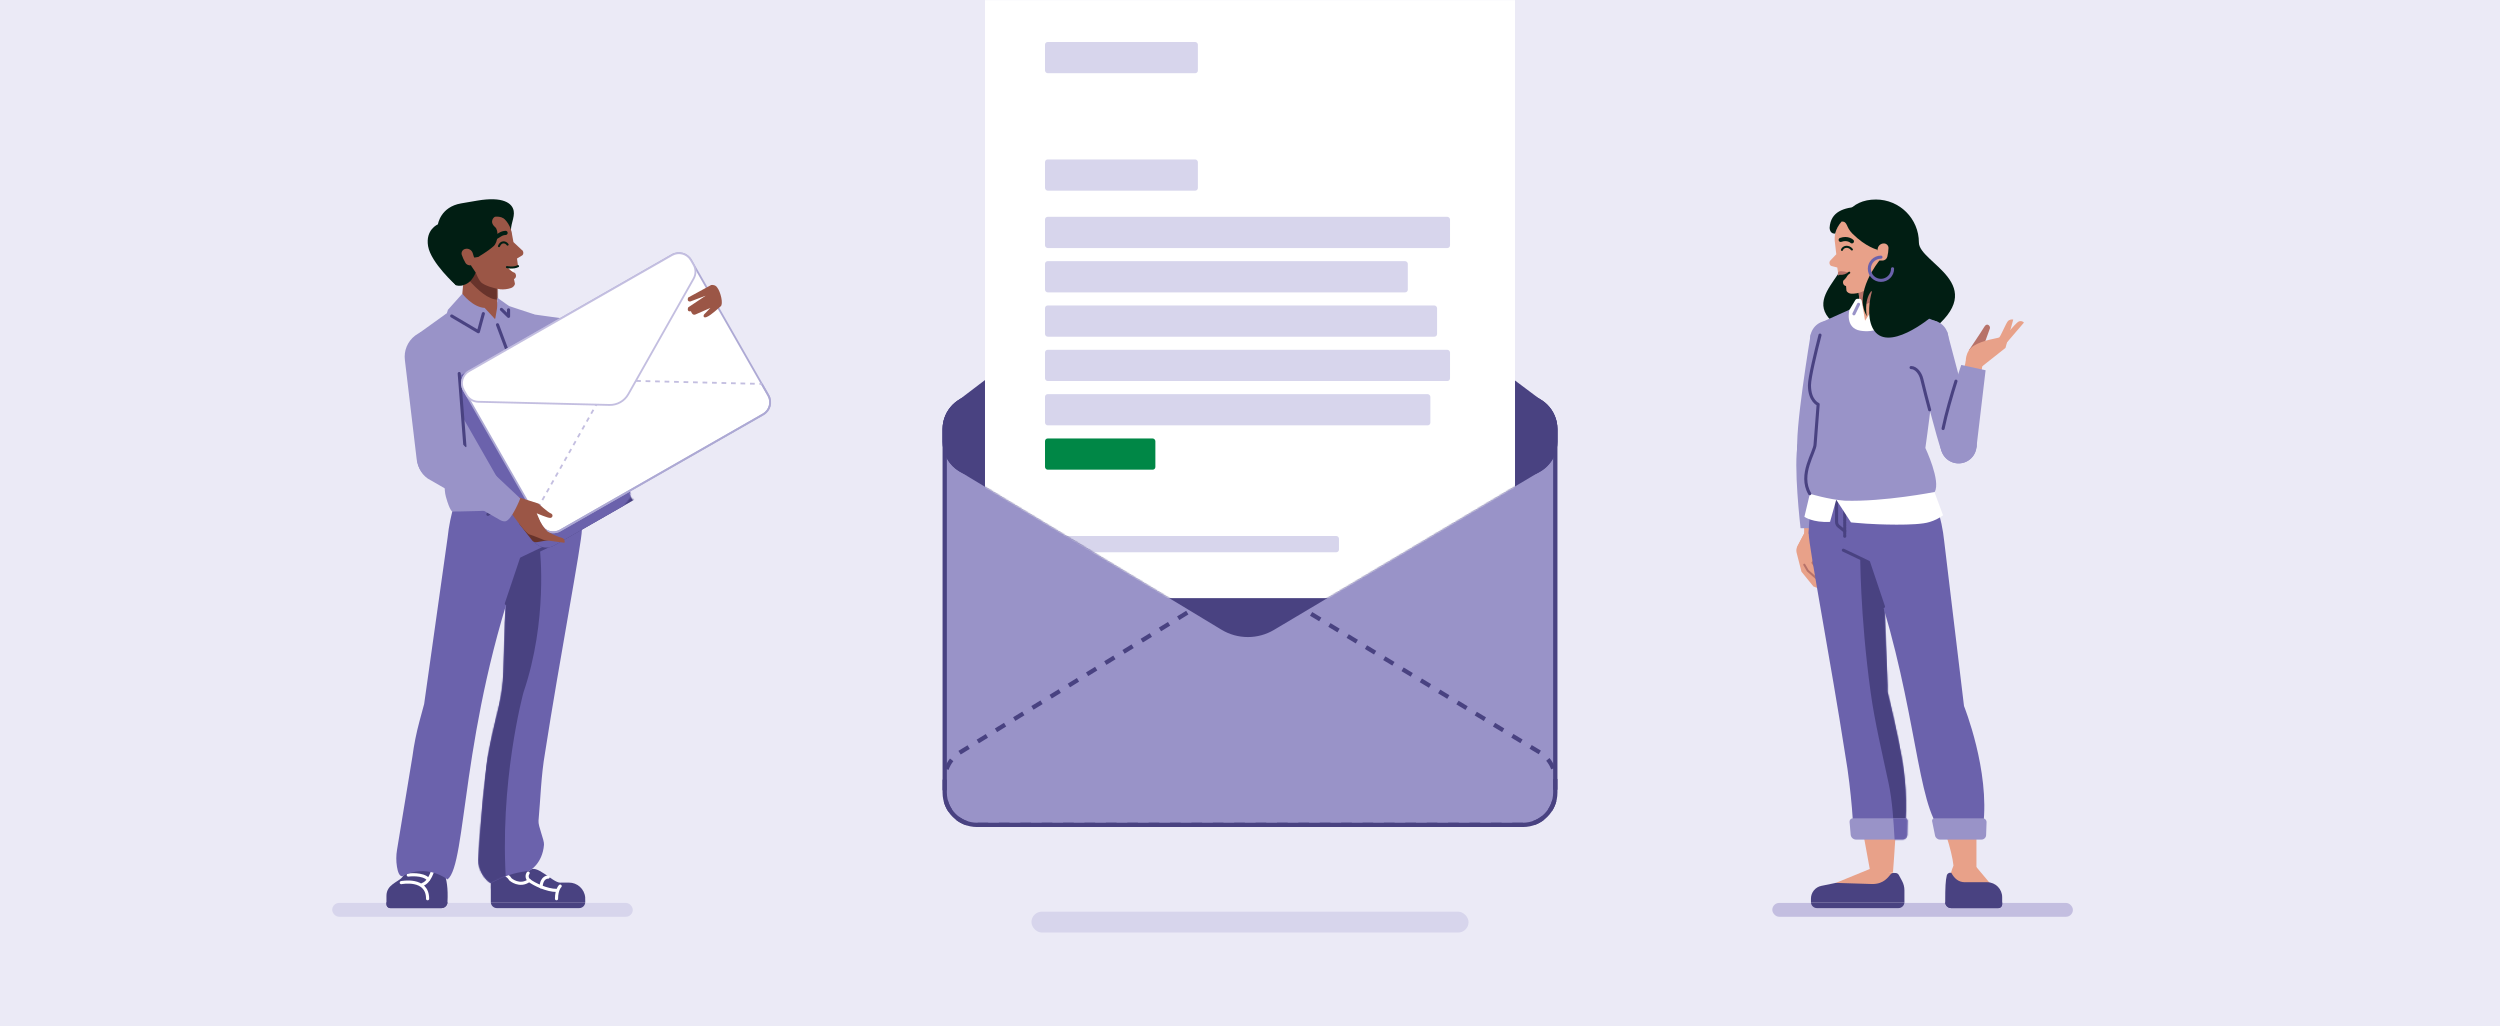 <?xml version="1.0" encoding="UTF-8"?>
<svg xmlns="http://www.w3.org/2000/svg" xmlns:xlink="http://www.w3.org/1999/xlink" width="1920" height="788" viewBox="0 0 1920 788">
  <defs>
    <path id="a" d="M444.097,0 L24.827,0 C18.243,0 11.928,2.615 7.272,7.271 C2.616,11.927 0,18.242 0,24.827 L0,341.141 C0,349.834 4.547,357.893 11.987,362.389 L213.391,484.092 C219.258,487.638 225.983,489.512 232.839,489.512 L232.839,489.512 C239.609,489.512 246.254,487.684 252.072,484.221 L456.796,362.365 C464.316,357.889 468.924,349.784 468.924,341.032 L468.924,24.827 C468.924,18.242 466.309,11.928 461.653,7.272 C456.997,2.616 450.682,0 444.097,0 Z"></path>
    <path id="c" d="M29.107,0 L29.107,0 C13.121,0 0.127,12.891 0.003,28.876 C0.001,29.115 0,29.354 0,29.593 C0,39.099 17.202,129.377 28.041,199.318 C33.101,228.066 34.551,259.638 34.551,259.638 L73.397,259.712 C76.712,237.034 73.377,212.16 71.654,202.388 C67.941,181.342 61.855,156.092 60.604,151.016 C61.097,144.976 57.154,83.652 58.208,50.15 L58.208,29.102 C58.208,13.03 45.179,0 29.107,0 Z"></path>
    <path id="e" d="M40.738,16.352 L5.006,16.352 C2.847,16.352 1.046,14.701 0.86,12.55 L0.01,2.77 C-0.052,2.058 0.188,1.353 0.671,0.827 C1.153,0.3 1.835,0 2.55,0 L42.732,0 C43.236,0 43.719,0.203 44.072,0.563 C44.425,0.923 44.618,1.41 44.608,1.914 L44.389,12.775 C44.348,14.762 42.726,16.352 40.738,16.352 Z"></path>
    <path id="g" d="M101.085,11.78 L101.086,11.776 C87.319,9.855 20.039,0.54 18.622,0.289 L18.622,0.289 C-0.411,-3.396 -7.966,29.227 10.966,34.199 L10.966,34.199 L93.263,48.699 L93.263,48.699 C117.797,53.512 125.667,17.474 101.085,11.78 Z"></path>
    <path id="i" d="M50.157,0 L50.157,0 C66.304,0 79.429,13.02 79.554,29.166 C79.556,29.407 79.556,29.649 79.556,29.89 C79.556,39.491 62.182,130.675 51.234,201.318 C48.219,218.449 47.73,237.327 46.254,253.25 C45.861,257.481 50.759,267.983 50.459,271.708 C49.274,286.434 39.309,291.667 39.309,291.667 C31.19,292.868 23.381,293.722 9.549,301.313 C4.514,298.171 -0.275,290.711 0.012,283.246 C0.812,262.449 5.349,214.825 7.184,204.419 C9.417,191.763 12.735,177.602 15.322,167.132 C17.617,157.851 18.925,148.353 19.225,138.798 C19.898,117.218 21.563,76.032 20.764,50.654 L20.764,29.394 C20.764,13.16 33.924,0 50.157,0 L50.157,0 Z"></path>
    <path id="k" d="M54.569,1.13686838e-13 L134.997,1.13686838e-13 C138.27,12.159 142.526,29.472 142.526,45.981 L96.098,68.148 C49.065,198.266 54.44,302.628 39.337,314.458 C39.337,314.458 23.691,301.851 4.577,312.025 C2.318,312.094 1.132,308.516 0.51,304.741 C-0.187,300.41 -0.169,295.994 0.562,291.668 L12.369,220.136 C13.588,210.927 15.414,201.809 17.836,192.841 L21.384,179.706 L39.406,51.897 C41.223,34.063 46.945,16.093 54.569,1.13686838e-13 Z"></path>
    <path id="m" d="M25.704,162.114 C25.704,162.114 23.849,161.697 20.827,150.863 C17.36,138.433 24.854,121.634 19.41,98.939 C14.512,78.518 2.402,39.275 0,25.278 L32.805,1.693 L56.304,5.68434189e-14 L88.584,10.694 C88.584,10.694 103.094,48.988 104.618,57.867 C106.675,69.855 109.913,96.429 109.913,96.429 C113.228,118.763 131.949,125.654 121.472,146.045 C121.472,146.045 101.159,155.332 81.162,158.763 C61.165,162.194 25.704,162.114 25.704,162.114 Z"></path>
    <path id="o" d="M20.797,49.583 C24.154,49.159 26.889,46.684 27.644,43.386 L27.288,0.017 L3.053,0 L0,34.15 C0.982,48.413 14.812,50.61 20.797,49.583 Z"></path>
    <path id="q" d="M40.729,18.314 L40.727,18.314 C39.967,10.981 35.314,4.628 28.553,1.691 C21.792,-1.246 13.972,-0.311 8.095,4.138 C2.217,8.587 -0.806,15.859 0.186,23.164 L0.183,23.164 L9.198,99.061 L9.198,99.061 C9.857,105.814 14.09,111.693 20.286,114.459 C26.482,117.225 33.685,116.452 39.153,112.434 C44.621,108.417 47.51,101.773 46.722,95.034 L46.726,95.034 C46.726,95.034 41.451,27.658 40.796,19.186 C40.779,18.908 40.76,18.631 40.732,18.355 L40.729,18.314 Z"></path>
  </defs>
  <g fill="none" fill-rule="evenodd">
    <rect width="1920" height="788" fill="#EBEAF6" fill-rule="nonzero"></rect>
    <rect width="230.857" height="10.635" x="255.124" y="693.448" fill="#D7D5EC" fill-rule="nonzero" rx="5.317"></rect>
    <path fill="#9993C8" fill-rule="nonzero" d="M765.577,304.679 L1154.423,304.679 C1176.536,304.679 1194.462,322.605 1194.462,344.718 L1194.462,608.505 C1194.462,622.312 1183.269,633.505 1169.462,633.505 L750.538,633.505 C736.731,633.505 725.538,622.312 725.538,608.505 L725.538,344.718 C725.538,322.605 743.464,304.679 765.577,304.679 Z"></path>
    <path fill="#494281" fill-rule="nonzero" d="M1169.635,635.16 L750.365,635.16 C735.747,635.143 723.9,623.297 723.883,608.678 L723.883,329.506 C723.9,314.887 735.747,303.041 750.365,303.024 L1169.635,303.024 C1184.254,303.041 1196.101,314.887 1196.117,329.506 L1196.117,608.678 C1196.101,623.296 1184.254,635.143 1169.635,635.16 Z M750.365,306.334 C737.574,306.349 727.208,316.715 727.193,329.506 L727.193,608.678 C727.207,621.469 737.573,631.835 750.365,631.849 L1169.635,631.849 C1182.426,631.835 1192.792,621.469 1192.807,608.678 L1192.807,329.506 C1192.792,316.715 1182.426,306.349 1169.635,306.334 L750.365,306.334 Z"></path>
    <path fill="#494281" fill-rule="nonzero" d="M1169.635,364.171 L750.365,364.171 C743.781,364.171 737.466,361.555 732.81,356.899 C728.154,352.243 725.538,345.928 725.538,339.344 L725.538,329.616 C725.538,320.923 730.085,312.864 737.525,308.368 L939.563,154.568 C944.97,150.452 951.577,148.223 958.372,148.223 L958.372,148.223 C965.09,148.223 971.627,150.402 977.001,154.431 L1182.334,308.392 C1189.854,312.868 1194.463,320.974 1194.463,329.726 L1194.463,339.344 C1194.463,345.929 1191.847,352.243 1187.191,356.899 C1182.535,361.555 1176.22,364.171 1169.635,364.171 Z"></path>
    <path fill="#494281" fill-rule="nonzero" d="M1169.635,365.827 L750.365,365.827 C735.747,365.81 723.9,353.963 723.883,339.345 L723.883,329.616 C723.912,320.383 728.721,311.825 736.592,306.998 L938.56,153.25 C950.195,144.394 966.295,144.336 977.994,153.108 L1183.256,307.017 C1191.217,311.819 1196.093,320.429 1196.117,329.726 L1196.117,339.345 C1196.1,353.963 1184.254,365.81 1169.635,365.827 Z M958.372,149.878 C951.941,149.891 945.69,151.999 940.565,155.884 L738.38,309.784 C731.455,313.998 727.218,321.509 727.193,329.616 L727.193,339.345 C727.207,352.136 737.573,362.502 750.365,362.516 L1169.635,362.516 C1182.426,362.502 1192.792,352.136 1192.807,339.345 L1192.807,329.726 C1192.785,321.563 1188.489,314.008 1181.486,309.814 L1181.34,309.716 L976.007,155.755 C970.913,151.952 964.73,149.891 958.372,149.878 Z"></path>
    <path fill="#494281" fill-rule="nonzero" d="M1169.635,304.679 L750.365,304.679 C743.781,304.679 737.466,307.294 732.81,311.95 C728.154,316.606 725.538,322.921 725.538,329.505 L725.538,339.233 C725.538,347.926 730.085,355.986 737.525,360.482 L938.929,482.185 C944.796,485.731 951.521,487.605 958.377,487.605 L958.377,487.605 C965.147,487.605 971.792,485.777 977.61,482.314 L1182.334,360.458 C1189.854,355.981 1194.462,347.876 1194.462,339.124 L1194.462,329.506 C1194.462,322.921 1191.847,316.606 1187.191,311.95 C1182.535,307.294 1176.22,304.679 1169.635,304.679 Z"></path>
    <path fill="#494281" fill-rule="nonzero" d="M958.376,489.26 C951.219,489.26 944.198,487.304 938.073,483.601 L736.669,361.897 C728.754,357.082 723.911,348.498 723.883,339.233 L723.883,329.506 C723.899,314.887 735.746,303.041 750.365,303.024 L1169.635,303.024 C1184.253,303.041 1196.1,314.887 1196.117,329.506 L1196.117,339.123 C1196.093,348.452 1191.184,357.088 1183.18,361.88 L978.456,483.737 C972.381,487.351 965.445,489.26 958.376,489.26 L958.376,489.26 Z M750.365,306.334 C737.573,306.349 727.207,316.715 727.193,329.506 L727.193,339.233 C727.218,347.34 731.455,354.852 738.38,359.065 L939.784,480.769 C951.144,487.632 965.359,487.679 976.764,480.892 L1181.486,359.035 C1188.49,354.842 1192.786,347.286 1192.807,339.123 L1192.807,329.506 C1192.793,316.715 1182.427,306.349 1169.635,306.334 L750.365,306.334 Z"></path>
    <path fill="#494281" fill-rule="nonzero" d="M1169.756,635.16 L1161.421,635.16 L1161.421,631.85 L1169.635,631.85 L1169.756,635.16 Z M1153.208,635.16 L1144.994,635.16 L1144.994,631.85 L1153.208,631.85 L1153.208,635.16 Z M1136.78,635.16 L1128.567,635.16 L1128.567,631.85 L1136.78,631.85 L1136.78,635.16 Z M1120.353,635.16 L1112.139,635.16 L1112.139,631.85 L1120.353,631.85 L1120.353,635.16 Z M1103.926,635.16 L1095.712,635.16 L1095.712,631.85 L1103.926,631.85 L1103.926,635.16 Z M1087.498,635.16 L1079.285,635.16 L1079.285,631.85 L1087.498,631.85 L1087.498,635.16 Z M1071.071,635.16 L1062.857,635.16 L1062.857,631.85 L1071.071,631.85 L1071.071,635.16 Z M1054.644,635.16 L1046.43,635.16 L1046.43,631.85 L1054.643,631.85 L1054.644,635.16 Z M1038.216,635.16 L1030.003,635.16 L1030.003,631.85 L1038.216,631.85 L1038.216,635.16 Z M1021.789,635.16 L1013.575,635.16 L1013.575,631.85 L1021.789,631.85 L1021.789,635.16 Z M1005.362,635.16 L997.147,635.16 L997.147,631.85 L1005.362,631.85 L1005.362,635.16 Z M988.934,635.16 L980.721,635.16 L980.721,631.85 L988.934,631.85 L988.934,635.16 Z M972.506,635.16 L964.293,635.16 L964.293,631.85 L972.506,631.85 L972.506,635.16 Z M956.08,635.16 L947.865,635.16 L947.865,631.85 L956.08,631.85 L956.08,635.16 Z M939.652,635.16 L931.438,635.16 L931.438,631.85 L939.652,631.85 L939.652,635.16 Z M923.224,635.16 L915.011,635.16 L915.011,631.85 L923.224,631.85 L923.224,635.16 Z M906.797,635.16 L898.583,635.16 L898.583,631.85 L906.797,631.85 L906.797,635.16 Z M890.37,635.16 L882.156,635.16 L882.156,631.85 L890.37,631.85 L890.37,635.16 Z M873.942,635.16 L865.729,635.16 L865.729,631.85 L873.942,631.85 L873.942,635.16 Z M857.515,635.16 L849.301,635.16 L849.301,631.85 L857.515,631.85 L857.515,635.16 Z M841.087,635.16 L832.874,635.16 L832.874,631.85 L841.087,631.85 L841.087,635.16 Z M824.66,635.16 L816.446,635.16 L816.446,631.85 L824.66,631.85 L824.66,635.16 Z M808.233,635.16 L800.019,635.16 L800.019,631.85 L808.233,631.85 L808.233,635.16 Z M791.805,635.16 L783.592,635.16 L783.592,631.85 L791.805,631.85 L791.805,635.16 Z M775.378,635.16 L767.164,635.16 L767.164,631.85 L775.378,631.85 L775.378,635.16 Z M758.951,635.16 L750.736,635.16 L750.736,631.85 L758.951,631.85 L758.951,635.16 Z M742.138,633.857 C739.356,632.948 736.744,631.583 734.41,629.816 L736.406,627.175 C738.448,628.721 740.732,629.916 743.166,630.712 L742.138,633.857 Z M1178.357,633.691 L1177.268,630.565 C1179.686,629.722 1181.947,628.482 1183.958,626.896 L1186.004,629.498 C1183.706,631.311 1181.121,632.727 1178.357,633.69 L1178.357,633.691 Z M728.411,623.493 C726.771,621.069 725.545,618.388 724.785,615.561 L727.983,614.701 C728.646,617.174 729.718,619.518 731.154,621.637 L728.411,623.493 Z M1191.876,623.056 L1189.099,621.256 C1190.493,619.108 1191.518,616.743 1192.131,614.257 L1195.345,615.052 C1194.643,617.895 1193.471,620.601 1191.876,623.056 L1191.876,623.056 Z M727.193,606.993 L723.883,606.993 L723.884,598.756 L727.194,598.802 L727.193,606.993 Z M1196.117,606.502 L1192.807,606.502 L1192.807,599.06 C1192.807,598.819 1192.804,598.578 1192.796,598.339 L1196.106,598.236 C1196.114,598.51 1196.117,598.784 1196.117,599.06 L1196.117,606.502 Z M728.501,591.274 L725.379,590.175 C726.348,587.414 727.769,584.832 729.583,582.535 L732.181,584.586 C730.593,586.597 729.35,588.857 728.501,591.274 L728.501,591.274 Z M1191.307,590.857 C1190.401,588.462 1189.104,586.233 1187.468,584.263 L1190.016,582.149 C1191.884,584.401 1193.367,586.947 1194.404,589.684 L1191.307,590.857 Z M737.83,579.462 L736.042,576.676 C736.248,576.543 736.458,576.412 736.669,576.286 L743.063,572.352 L744.797,575.171 L738.392,579.111 C738.195,579.231 738.012,579.346 737.83,579.462 Z M1181.68,579.265 L1174.672,575.021 L1176.385,572.189 L1183.429,576.456 L1181.68,579.265 Z M751.793,570.868 L750.059,568.049 L757.056,563.747 L758.79,566.566 L751.793,570.868 Z M1167.645,570.763 L1160.621,566.507 L1162.337,563.676 L1169.362,567.931 L1167.645,570.763 Z M765.786,562.263 L764.052,559.444 L771.048,555.14 L772.782,557.959 L765.786,562.263 Z M1153.595,562.252 L1146.57,557.996 L1148.287,555.164 L1155.311,559.42 L1153.595,562.252 Z M1139.545,553.74 L1132.521,549.484 L1134.237,546.653 L1141.262,550.908 L1139.545,553.74 Z M779.779,553.656 L778.044,550.837 L785.041,546.535 L786.775,549.354 L779.779,553.656 Z M1125.495,545.229 L1118.47,540.973 L1120.187,538.141 L1127.211,542.397 L1125.495,545.229 Z M793.771,545.051 L792.037,542.232 L799.033,537.928 L800.768,540.746 L793.771,545.051 Z M1111.446,536.715 L1104.419,532.46 L1106.136,529.628 L1113.162,533.884 L1111.446,536.715 Z M807.764,536.444 L806.03,533.625 L813.026,529.322 L814.76,532.141 L807.764,536.444 Z M1097.395,528.204 L1090.37,523.948 L1092.087,521.116 L1099.111,525.372 L1097.395,528.204 Z M821.756,527.838 L820.022,525.02 L827.019,520.715 L828.753,523.534 L821.756,527.838 Z M1083.345,519.692 L1076.319,515.436 L1078.036,512.605 L1085.062,516.86 L1083.345,519.692 Z M835.749,519.231 L834.015,516.413 L841.011,512.11 L842.745,514.929 L835.749,519.231 Z M1069.295,511.18 L1062.27,506.925 L1063.987,504.093 L1071.011,508.349 L1069.295,511.18 Z M849.742,510.626 L848.007,507.807 L855.004,503.503 L856.738,506.322 L849.742,510.626 Z M1055.246,502.667 L1048.221,498.411 L1049.936,495.58 L1056.96,499.836 L1055.246,502.667 Z M863.734,502.019 L862,499.2 L868.996,494.897 L870.731,497.716 L863.734,502.019 Z M1041.196,494.156 L1034.171,489.9 L1035.886,487.068 L1042.91,491.324 L1041.196,494.156 Z M877.727,493.414 L875.993,490.595 L882.989,486.291 L884.723,489.11 L877.727,493.414 Z M1027.146,485.644 L1020.12,481.388 L1021.835,478.556 L1028.861,482.812 L1027.146,485.644 Z M891.72,484.807 L889.986,481.988 L896.982,477.685 L898.716,480.504 L891.72,484.807 Z M1013.096,477.132 L1006.071,472.875 L1007.786,470.043 L1014.811,474.3 L1013.096,477.132 Z M905.713,476.201 L903.978,473.382 L910.975,469.078 L912.709,471.897 L905.713,476.201 Z M999.046,468.619 L992.021,464.363 L993.736,461.531 L1000.761,465.787 L999.046,468.619 Z M919.705,467.594 L917.971,464.775 L924.967,460.473 L926.702,463.291 L919.705,467.594 Z M984.996,460.107 L977.971,455.851 L979.686,453.02 L986.711,457.276 L984.996,460.107 Z M933.698,458.989 L931.963,456.17 L938.105,452.393 C938.403,452.208 938.706,452.027 939.011,451.853 L940.659,454.723 C940.384,454.882 940.111,455.044 939.841,455.21 L933.698,458.989 Z M970.931,452.27 C968.483,451.341 965.94,450.687 963.349,450.319 L963.812,447.041 C966.648,447.443 969.429,448.159 972.106,449.176 L970.931,452.27 Z M947.833,451.576 L946.847,448.416 C949.581,447.563 952.4,447.015 955.254,446.784 L955.521,450.084 C952.911,450.295 950.332,450.796 947.833,451.576 L947.833,451.576 Z"></path>
    <g transform="translate(725.538)">
      <mask id="b" fill="#fff">
        <use xlink:href="#a"></use>
      </mask>
      <g fill-rule="nonzero" mask="url(#b)">
        <g transform="translate(30.935 -108.934)">
          <rect width="407.054" height="568.314" fill="#FFF" rx="14.838"></rect>
          <rect width="117.406" height="23.977" x="46.094" y="141.183" fill="#D7D5EC" rx="2.062"></rect>
          <rect width="117.406" height="23.977" x="46.094" y="231.38" fill="#D7D5EC" rx="2.062"></rect>
          <rect width="311.054" height="23.977" x="46.094" y="275.454" fill="#D7D5EC" rx="2.062"></rect>
          <rect width="278.629" height="23.977" x="46.094" y="309.499" fill="#D7D5EC" rx="2.062"></rect>
          <rect width="301.104" height="23.977" x="46.094" y="343.545" fill="#D7D5EC" rx="2.062"></rect>
          <rect width="311.054" height="23.977" x="46.094" y="377.59" fill="#D7D5EC" rx="2.062"></rect>
          <rect width="295.952" height="23.977" x="46.094" y="411.635" fill="#D7D5EC" rx="2.062"></rect>
          <rect width="84.757" height="23.977" x="46.094" y="445.68" fill="#008746" rx="2.062"></rect>
          <rect width="225.762" height="12.505" x="46.094" y="520.56" fill="#D7D5EC" rx="2.062"></rect>
        </g>
      </g>
    </g>
    <rect width="335.701" height="16.04" x="792.149" y="700.155" fill="#D7D5EC" fill-rule="nonzero" rx="8.02"></rect>
    <rect width="230.857" height="10.635" x="1361.125" y="693.448" fill="#C3BEE0" fill-rule="nonzero" rx="5.317"></rect>
    <path fill="#011E13" fill-rule="nonzero" d="M1420.998,255.841 L1482.24,254.792 C1529.992,218.335 1473.713,202.084 1473.713,186.246 L1473.713,186.246 C1473.713,168.009 1458.929,153.225 1440.693,153.225 L1440.693,153.225 C1420.671,153.225 1412.292,168.009 1412.292,186.246 C1435.656,207.303 1368.315,230.238 1420.998,255.841 Z"></path>
    <path fill="#E8A189" fill-rule="nonzero" d="M1383.777,345.154 C1383.763,344.895 1383.757,344.635 1383.763,344.371 L1383.763,344.356 L1383.763,344.356 C1383.763,344.352 1383.763,344.348 1383.763,344.344 C1383.858,340.857 1385.806,337.686 1388.874,336.026 C1391.941,334.365 1395.661,334.467 1398.633,336.293 C1401.605,338.119 1403.377,341.392 1403.282,344.878 L1403.281,344.89 L1403.281,344.89 L1403.28,344.906 C1403.272,345.169 1403.252,345.429 1403.224,345.686 L1398.712,409.423 C1398.974,413.015 1396.28,416.141 1392.689,416.412 C1389.098,416.682 1385.965,413.995 1385.687,410.404 L1383.777,345.154 Z"></path>
    <circle cx="1392.2" cy="409.914" r="6.531" fill="#E8A189" fill-rule="nonzero" transform="rotate(-12.813 1392.2 409.914)"></circle>
    <path fill="#E8A189" fill-rule="nonzero" d="M1379.707,424.082 L1383.507,439.036 L1392.712,450.399 L1400.364,453.328 C1402.345,454.345 1404.849,453.784 1404.683,451.603 C1404.631,450.988 1404.28,450.437 1403.745,450.13 L1395.543,445.358 L1391.363,439.923 L1392.013,436.61 L1397.954,446.775 C1397.954,446.775 1405.844,453.124 1407.914,454.235 C1411.006,455.895 1411.415,451.891 1409.911,450.14 C1407.916,447.817 1401.432,443.13 1401.432,443.13 L1398.261,435.553 L1401.432,443.13 C1402.195,444.235 1405.697,446.63 1408.228,448.488 C1411.182,450.657 1411.738,446.974 1410.459,445.574 C1408.041,442.925 1404.384,439.576 1404.384,439.576 L1402.143,432.869 L1404.384,439.576 L1408.973,444.009 C1408.973,444.009 1411.215,443.527 1409.635,441.007 C1406.933,438.547 1405.166,435.228 1404.634,431.613 C1404.634,431.613 1404.273,419.865 1401.616,414.161 C1399.661,409.962 1398.712,409.423 1398.712,409.423 L1385.824,409.26 L1380.545,419.321 C1379.7,420.755 1379.403,422.446 1379.707,424.082 Z"></path>
    <path fill="#E8A189" fill-rule="nonzero" d="M1381.3,426.153 L1388.376,438.303 L1397.954,446.775 C1397.954,446.775 1399.979,443.722 1398.334,441.343 L1392.061,432.268 C1392.061,432.268 1398.187,423.483 1393.223,415.104 C1388.258,406.725 1385.322,410.295 1385.322,410.295 L1380.545,419.322 C1379.821,421.603 1380.095,424.084 1381.3,426.153 L1381.3,426.153 Z"></path>
    <path stroke="#B77269" stroke-linecap="round" stroke-width="1.584" d="M1385.685,433.681 L1388.376,438.303 L1397.126,446.043 C1397.334,446.227 1397.619,446.299 1397.89,446.236 C1398.161,446.173 1398.385,445.983 1398.491,445.725 C1399.186,444.333 1399.127,442.683 1398.335,441.343 L1392.062,432.268 C1392.062,432.268 1398.187,423.483 1393.223,415.104"></path>
    <polyline stroke="#B77269" stroke-linecap="round" stroke-width="1.584" points="1406.371 446.876 1401.432 443.13 1398.261 435.554"></polyline>
    <path stroke="#B77269" stroke-linecap="round" stroke-width="1.584" d="M1402.143,432.87 C1402.143,432.87 1398.815,435.946 1394.723,435.595"></path>
    <circle cx="1393.921" cy="344.855" r="13.805" fill="#8BC379" fill-rule="nonzero" transform="rotate(-1.117 1393.92 344.855)"></circle>
    <path fill="#9993C8" fill-rule="nonzero" d="M1406.98,349.329 L1401.957,405.663 L1382.828,405.663 C1382.828,405.663 1377.067,356.419 1380.861,340.379 L1406.98,349.329 Z"></path>
    <circle cx="1404.013" cy="260.116" r="13.805" fill="#9993C8" fill-rule="nonzero" transform="rotate(-58.532 1404.013 260.116)"></circle>
    <circle cx="1394.156" cy="344.723" r="13.805" fill="#9993C8" fill-rule="nonzero" transform="rotate(-58.532 1394.156 344.723)"></circle>
    <path fill="#9993C8" fill-rule="nonzero" d="M1390.583,256.923 L1417.346,263.7 L1407.607,341.616 L1380.707,347.831 C1377.599,334.381 1390.583,256.923 1390.583,256.923 Z"></path>
    <circle cx="1487.566" cy="532.678" r="15.463" fill="#F4CAB5" fill-rule="nonzero"></circle>
    <circle cx="1509.283" cy="670.5" r="8.63" fill="#F4CAB5" fill-rule="nonzero"></circle>
    <path fill="#E8A189" fill-rule="nonzero" d="M1503.029,532.678 L1472.103,532.678 C1472.103,532.678 1475.395,569.657 1475.561,578.227 C1475.983,600 1500.653,645.215 1500.653,670.5 L1517.913,670.5 L1517.913,596.754 C1517.913,577.427 1503.029,532.678 1503.029,532.678 Z"></path>
    <circle cx="1427.124" cy="533.516" r="15.463" fill="#F4CAB5" fill-rule="nonzero" transform="rotate(-43.799 1427.124 533.516)"></circle>
    <circle cx="1445.242" cy="670.356" r="8.63" fill="#F4CAB5" fill-rule="nonzero"></circle>
    <path fill="#E8A189" fill-rule="nonzero" d="M1442.536,532.249 L1411.714,534.785 L1436.638,671.022 L1453.839,669.607 C1453.839,669.607 1459.416,596.457 1458.106,580.542 C1456.797,564.626 1442.536,532.249 1442.536,532.249 Z"></path>
    <polygon fill="#E8A189" fill-rule="nonzero" points="1409.917 678.059 1436.151 667.324 1454.335 670.42 1454.335 683.908 1409.917 683.908"></polygon>
    <path fill="#494281" fill-rule="nonzero" d="M1462.6,692.842 L1462.6,683.745 C1462.6,681.239 1461.974,678.773 1460.778,676.571 L1458.292,671.991 C1457.791,671.069 1456.835,670.483 1455.785,670.457 L1454.335,670.42 C1453.495,670.398 1452.686,670.738 1452.113,671.353 C1450.15,673.46 1446.991,678.935 1437.988,678.935 L1409.918,678.059 L1398.912,680.322 C1394.209,681.229 1390.81,685.345 1390.81,690.135 L1390.81,692.828 C1390.81,692.878 1390.816,692.927 1390.817,692.976 L1462.594,692.976 C1462.595,692.931 1462.6,692.887 1462.6,692.842 Z"></path>
    <polygon fill="#4884B8" fill-rule="nonzero" points="1395.413 697.432 1458.01 697.432 1458.01 697.432 1395.413 697.432"></polygon>
    <path fill="#494281" fill-rule="nonzero" d="M1462.593,692.976 L1390.817,692.976 C1390.895,695.459 1392.93,697.431 1395.413,697.432 L1458.01,697.432 C1460.491,697.431 1462.522,695.457 1462.593,692.976 L1462.593,692.976 Z"></path>
    <path fill="#E8A189" fill-rule="nonzero" d="M1500.313,664.959 L1517.913,665.929 L1528.136,678.151 L1532.5,680.975 C1534.937,682.551 1536.409,685.256 1536.409,688.158 L1536.409,690.339 C1536.409,691.796 1535.228,692.976 1533.771,692.976 L1507.443,692.976 C1504.316,692.976 1496.112,690.39 1496.218,687.265 C1496.766,671.013 1500.313,664.959 1500.313,664.959 Z"></path>
    <path fill="#6B62AC" fill-rule="nonzero" d="M1418.184,380.241 L1418.184,380.241 C1402.199,380.241 1389.204,393.132 1389.08,409.117 C1389.079,409.356 1389.078,409.595 1389.078,409.834 C1389.078,419.34 1406.28,509.618 1417.119,579.559 C1422.178,608.308 1423.629,639.879 1423.629,639.879 L1462.475,639.953 C1465.789,617.275 1462.455,592.401 1460.731,582.63 C1457.019,561.583 1450.932,536.334 1449.681,531.257 C1450.175,525.217 1446.231,463.894 1447.286,430.392 L1447.286,409.343 C1447.286,393.271 1434.257,380.241 1418.184,380.241 Z"></path>
    <g transform="translate(1389.078 380.241)">
      <mask id="d" fill="#fff">
        <use xlink:href="#c"></use>
      </mask>
      <path fill="#494281" fill-rule="nonzero" d="M39.56,44.123 C39.56,44.123 39.239,91.215 47.658,152.049 C50.663,173.762 56.221,197.225 61.294,220.923 C67.359,249.258 64.643,284 70.088,289.521 L91.252,293.748 L65.088,84.91 L53.637,50.843 L39.56,44.123 Z" mask="url(#d)"></path>
    </g>
    <path fill="#6B62AC" fill-rule="nonzero" d="M1475.726,364.308 L1396.531,364.308 C1393.291,376.347 1389.078,393.488 1389.078,409.833 L1435.043,431.779 C1469.968,528.398 1471.113,607.991 1487.825,633.982 L1523.072,634.209 C1528.358,592.029 1508.355,542.229 1508.355,542.229 L1493.152,415.69 C1491.353,398.033 1485.532,379.184 1475.726,364.308 Z"></path>
    <polyline stroke="#494281" stroke-linecap="round" stroke-linejoin="round" stroke-width="2.376" points="1446.494 465.846 1435.044 431.779 1415.675 422.532"></polyline>
    <line x1="1416.744" x2="1416.744" y1="379.184" y2="412.341" stroke="#494281" stroke-dasharray=".99" stroke-linecap="round" stroke-linejoin="round" stroke-width="2.376"></line>
    <path stroke="#494281" stroke-linecap="round" stroke-linejoin="round" stroke-width="2.376" d="M1416.744,407.939 L1412.076,404.188 C1411.077,403.385 1410.496,402.173 1410.496,400.891 L1410.496,379.184 L1409.881,379.184 C1408.895,379.184 1408.095,378.385 1408.095,377.399 L1408.095,367.854"></path>
    <circle cx="1414.287" cy="370.448" r="1.897" fill="#005437" fill-rule="nonzero"></circle>
    <path fill="#494281" fill-rule="nonzero" d="M1526.24,677.554 L1509.013,677.554 C1504.175,677.554 1500.906,674.666 1498.654,670.384 C1497.916,670.153 1497.115,670.241 1496.444,670.625 C1495.773,671.01 1495.293,671.657 1495.119,672.411 C1494.229,675.996 1493.902,681.338 1493.913,692.845 C1493.913,695.377 1495.965,697.43 1498.496,697.432 L1534.729,697.432 C1535.51,697.432 1536.259,697.122 1536.811,696.57 C1537.363,696.017 1537.673,695.269 1537.673,694.488 L1537.673,689.081 C1537.673,682.751 1532.569,677.605 1526.24,677.554 L1526.24,677.554 Z"></path>
    <path fill="#494281" fill-rule="nonzero" d="M1537.674,692.976 L1537.674,694.488 C1537.674,696.114 1536.356,697.432 1534.73,697.432 L1498.457,697.432 C1495.978,697.429 1493.95,695.455 1493.88,692.977 L1537.674,692.976 Z"></path>
    <path fill="#9993C8" fill-rule="nonzero" d="M1461.197,644.809 L1425.465,644.809 C1423.306,644.809 1421.505,643.158 1421.318,641.007 L1420.468,631.227 C1420.407,630.515 1420.646,629.81 1421.129,629.284 C1421.612,628.757 1422.294,628.457 1423.008,628.457 L1463.191,628.457 C1463.695,628.457 1464.178,628.66 1464.531,629.02 C1464.884,629.38 1465.077,629.867 1465.067,630.371 L1464.847,641.232 C1464.807,643.219 1463.185,644.809 1461.197,644.809 Z"></path>
    <g transform="translate(1420.459 628.457)">
      <mask id="f" fill="#fff">
        <use xlink:href="#e"></use>
      </mask>
      <path fill="#6B62AC" fill-rule="nonzero" d="M8.179,-204.093 C8.179,-204.093 7.858,-157.001 16.277,-96.166 C19.282,-74.454 24.839,-50.99 29.912,-27.293 C35.978,1.042 33.261,35.784 38.707,41.306 L59.871,45.532 L33.707,-163.305 L22.256,-197.372 L8.179,-204.093 Z" mask="url(#f)"></path>
    </g>
    <path fill="#9993C8" fill-rule="nonzero" d="M1521.752,644.809 L1489.924,644.809 C1488.079,644.809 1486.489,643.512 1486.12,641.704 L1483.858,630.647 C1483.748,630.11 1483.885,629.552 1484.232,629.127 C1484.579,628.703 1485.098,628.457 1485.646,628.457 L1522.718,628.457 C1523.52,628.457 1524.288,628.782 1524.845,629.359 C1525.403,629.936 1525.702,630.714 1525.675,631.516 L1525.34,641.343 C1525.274,643.276 1523.687,644.809 1521.752,644.809 L1521.752,644.809 Z"></path>
    <path fill="#FFF" fill-rule="nonzero" d="M1385.777,396.889 C1385.777,396.889 1392.095,401.534 1405.475,400.791 L1410.219,383.78 L1421.527,401.163 C1421.527,401.163 1421.681,401.336 1433.226,402.168 C1440.215,402.672 1472.034,404.127 1481.849,400.918 C1485.598,399.833 1489.123,398.087 1492.257,395.762 L1482.594,369.572 C1482.594,369.572 1428.226,371.138 1412.39,370.448 C1396.555,369.758 1392.281,369.572 1392.281,369.572 L1385.777,396.889 Z"></path>
    <path fill="#9993C8" fill-rule="nonzero" d="M1485.805,377.841 C1490.771,369.572 1478.679,344.056 1478.679,344.056 C1478.679,344.056 1488.237,277.772 1488.237,247.357 L1453.246,233.271 L1430.594,233.271 L1400.54,246.752 C1400.54,246.752 1389.67,286.964 1389.67,295.884 C1389.67,307.925 1396.351,310.528 1396.351,310.528 L1394.006,341.01 C1394.006,347.299 1381.132,364.308 1389.891,379.184 C1389.891,379.184 1404.206,383.588 1416.745,384.531 C1447.083,385.474 1485.805,377.841 1485.805,377.841 Z"></path>
    <path stroke="#494281" stroke-linecap="round" stroke-linejoin="round" stroke-width="2.376" d="M1397.76,257.36 C1394.539,269.927 1389.67,289.914 1389.67,295.884 C1389.67,307.926 1396.351,310.528 1396.351,310.528 L1394.006,341.01 C1394.006,347.3 1381.132,364.309 1389.891,379.185"></path>
    <circle cx="1482.534" cy="259.737" r="13.805" fill="#9993C8" fill-rule="nonzero" transform="rotate(-54.194 1482.534 259.737)"></circle>
    <circle cx="1504.215" cy="342.111" r="13.805" fill="#9993C8" fill-rule="nonzero" transform="rotate(-54.194 1504.215 342.11)"></circle>
    <path fill="#9993C8" fill-rule="nonzero" d="M1495.381,254.682 L1469.841,265.163 C1477.125,297.925 1487.684,336.928 1491.051,346.51 L1517.583,338.605 L1495.381,254.682 Z"></path>
    <path fill="#E8A189" fill-rule="nonzero" d="M1494.297,339.614 C1494.228,339.864 1494.167,340.117 1494.117,340.375 L1494.114,340.39 L1494.114,340.39 L1494.111,340.402 C1493.117,345.696 1496.599,350.795 1501.892,351.796 C1507.184,352.797 1512.288,349.323 1513.297,344.032 L1513.299,344.02 L1513.299,344.02 L1513.301,344.005 C1513.35,343.746 1513.385,343.488 1513.412,343.23 L1522.563,279.992 C1523.584,276.539 1521.616,272.911 1518.165,271.883 C1514.713,270.854 1511.081,272.814 1510.045,276.263 L1494.297,339.614 Z"></path>
    <circle cx="1516.305" cy="278.128" r="6.531" fill="#E8A189" fill-rule="nonzero" transform="rotate(-38.381 1516.305 278.128)"></circle>
    <path fill="#B77269" fill-rule="nonzero" d="M1524.391,262.92 C1524.391,262.92 1527.567,254.009 1528.226,252.263 C1528.885,250.518 1526.065,247.374 1523.995,250.929 C1521.924,254.484 1511.934,269.232 1511.934,269.232 L1524.391,262.92 Z"></path>
    <path fill="#E8A189" fill-rule="nonzero" d="M1522.304,281.351 L1540.205,267.207 L1546.171,245.401 C1544.753,245.142 1543.292,245.533 1542.193,246.467 C1540.678,248.011 1536.455,258.435 1535.399,259.127 C1534.342,259.819 1523.071,261.013 1515.925,265.489 C1508.778,269.966 1509.777,278.327 1509.777,278.327 L1522.304,281.351 Z"></path>
    <path fill="#E8A189" fill-rule="nonzero" d="M1540.437,264.017 L1554.38,247.753 C1553.127,246.363 1550.993,246.232 1549.58,247.458 C1546.961,249.579 1539.997,257.944 1539.997,257.944 L1540.437,264.017 Z"></path>
    <circle cx="1504.146" cy="342.065" r="13.805" fill="#9993C8" fill-rule="nonzero" transform="rotate(-73.791 1504.146 342.065)"></circle>
    <path fill="#9993C8" fill-rule="nonzero" d="M1517.914,343.652 L1524.935,284.357 L1506.243,280.287 C1506.243,280.287 1490.137,327.179 1490.433,343.658 L1517.914,343.652 Z"></path>
    <path stroke="#494281" stroke-linecap="round" stroke-linejoin="round" stroke-width="2.376" d="M1467.716 282.287C1471.47 282.287 1474.845 286.573 1475.919 291.047 1478.329 301.089 1479.61 305.805 1481.965 314.719M1502.182 292.724C1498.995 302.846 1494.706 317.334 1492.288 329.114"></path>
    <path fill="#E8A189" fill-rule="nonzero" d="M1427.143,232.523 L1424.668,238.748 C1424.668,238.748 1425.227,249.402 1432.009,250.145 C1438.792,250.889 1456.631,238.005 1456.631,238.005 L1455.001,232.523 L1427.143,232.523 Z"></path>
    <path fill="#E8A189" fill-rule="nonzero" d="M1441.751,247.608 L1441.751,247.608 C1434.879,247.608 1429.133,242.384 1428.48,235.544 L1425.012,199.217 L1451.795,199.217 L1455.022,233.01 C1455.379,236.749 1454.142,240.465 1451.615,243.244 C1449.089,246.023 1445.507,247.608 1441.751,247.608 Z"></path>
    <path fill="#B77269" fill-rule="nonzero" d="M1451.795,199.217 L1425.012,199.217 L1428.48,235.544 C1428.494,235.685 1428.513,235.825 1428.53,235.964 L1454.109,223.454 L1451.795,199.217 Z"></path>
    <path fill="#E8A189" fill-rule="nonzero" d="M1442.356,163.086 L1429.057,163.086 L1429.057,163.132 C1417.705,163.831 1408.369,172.474 1409.043,184.782 C1409.046,184.837 1410.269,195.271 1410.269,195.271 L1405.74,200.03 C1404.507,201.125 1404.955,203.808 1406.534,204.282 L1411.012,205.427 L1411.941,211.188 C1414.571,211.898 1417.379,211.432 1419.638,209.91 C1418.849,212.093 1417.486,214.023 1415.693,215.498 C1415.342,216.329 1415.34,217.267 1415.688,218.099 C1416.059,218.952 1416.844,219.551 1417.764,219.684 L1418.067,223.167 C1418.472,224.583 1420.427,225.56 1421.9,225.56 C1424.606,225.621 1427.298,225.15 1429.823,224.175 C1434.584,222.035 1440.514,217.891 1442.356,214.864 C1443.255,213.387 1443.818,210.184 1444.165,206.397 C1455.3,205.477 1462.071,196.154 1462.071,184.782 C1462.071,172.8 1454.338,163.086 1442.356,163.086 Z"></path>
    <path stroke="#011E13" stroke-linecap="round" stroke-width="1.584" d="M1422.264,191.612 C1419.647,188.358 1415.432,189.336 1414.614,191.926"></path>
    <path stroke="#011E13" stroke-linecap="round" stroke-width="3.168" d="M1422.264,185.358 C1422.264,185.358 1419.099,182.292 1413.64,184.243"></path>
    <polygon points="1414.441 170.104 1414.432 170.114 1414.435 170.104"></polygon>
    <path fill="#011E13" fill-rule="nonzero" d="M1408.964,179.419 L1409.384,179.422 C1410.27,175.949 1412.004,172.751 1414.432,170.114 L1414.435,170.104 L1414.441,170.104 C1419.143,170.108 1417.501,174.274 1422.594,179.367 C1433.196,189.969 1442.128,191.862 1442.128,191.862 L1443.347,200.224 C1443.371,202.313 1443.64,204.393 1444.149,206.419 L1444.149,206.42 L1444.154,206.437 L1444.159,206.457 L1444.159,206.455 C1445,209.486 1449.287,216.495 1453.445,216.495 L1459.966,223.413 C1466.866,223.413 1466.17,206.881 1466.17,199.98 L1466.17,183.393 C1466.17,169.675 1457.316,158.553 1443.598,158.553 L1428.372,158.553 L1428.372,158.606 C1415.952,159.371 1405.999,162.488 1405.141,174.883 C1405.141,174.883 1405.085,179.419 1408.964,179.419 Z"></path>
    <path fill="#B77269" fill-rule="nonzero" d="M1412.36,212.024 C1412.36,212.024 1410.455,209.794 1412.25,208.607 C1413.89,207.522 1419.808,209.392 1419.808,209.392 L1416.494,211.699 L1412.36,212.024 Z"></path>
    <path stroke="#011E13" stroke-linecap="round" stroke-linejoin="round" stroke-width="1.584" d="M1412.98,211.815 C1415.624,212.111 1418.265,211.237 1420.211,209.423"></path>
    <path fill="#FFF" fill-rule="nonzero" d="M1420.308,238.103 L1424.917,230.4 C1425.262,229.824 1425.886,229.472 1426.557,229.476 L1428.017,229.484 C1428.91,229.492 1429.668,230.14 1429.814,231.021 L1432.35,246.317 L1442.389,230.757 C1442.849,230.044 1443.642,229.616 1444.491,229.624 L1457.024,229.729 L1462.859,236.945 C1462.859,236.945 1449.805,257.36 1428.845,253.986 C1416.686,252.029 1420.308,238.103 1420.308,238.103 Z"></path>
    <line x1="1444.391" x2="1448.57" y1="233.271" y2="243.328" stroke="#9993C8" stroke-linecap="round" stroke-linejoin="round" stroke-width="2.376"></line>
    <line x1="1427.353" x2="1423.804" y1="233.71" y2="241.02" stroke="#9993C8" stroke-linecap="round" stroke-linejoin="round" stroke-width="2.376"></line>
    <path fill="#011E13" fill-rule="nonzero" d="M1443.303,200.192 C1443.303,200.192 1422.827,225.02 1433.784,242.912 C1433.784,242.912 1431.156,231.446 1436.94,223.802 C1437.05,223.656 1437.249,223.61 1437.411,223.693 C1437.574,223.775 1437.653,223.963 1437.601,224.137 C1436.056,229.157 1433.546,242.891 1438.188,251.951 C1448.728,272.521 1483.395,243.328 1483.395,243.328 L1471.5,208.023 L1443.303,200.192 Z"></path>
    <path fill="#E8A189" fill-rule="nonzero" d="M1446.852,186.962 C1448.795,186.962 1450.37,188.537 1450.37,190.48 C1450.3,192.7 1450.003,194.907 1449.486,197.067 C1449.073,198.848 1447.486,200.108 1445.659,200.107 L1442.014,200.107 L1442.014,191.706 C1442.014,189.085 1444.138,186.961 1446.758,186.961 L1446.852,186.962 Z"></path>
    <path stroke="#6B62AC" stroke-linecap="round" stroke-linejoin="round" stroke-width="2.376" d="M1453.482,206.407 C1453.482,211.33 1449.491,215.32 1444.569,215.32 C1439.646,215.32 1435.656,211.33 1435.656,206.407 C1435.656,201.485 1439.646,197.494 1444.569,197.494"></path>
    <polygon fill="#FFF" fill-rule="nonzero" points="395.446 202.009 394.016 209.915 385.697 203.319"></polygon>
    <path fill="#011E13" fill-rule="nonzero" d="M354.159,156.196 L366.567,154.067 C386.361,150.671 393.505,156.072 394.522,161.998 C395.46,167.226 391.572,173.072 392.565,178.864 C393.386,183.647 392.83,180.431 390.572,183.622 C388.825,186.089 395.382,187.663 395.722,192.345 C395.748,192.701 364.974,213.006 364.974,213.006 C361.641,217.78 355.799,220.128 350.089,218.989 C350.089,218.989 330.98,201.926 328.783,189.125 C326.586,176.323 336.332,172.276 336.332,172.276 C336.332,172.276 338.199,158.934 354.159,156.196 Z"></path>
    <path fill="#494281" fill-rule="nonzero" d="M449.428,689.138 C448.805,682.673 443.335,677.762 436.841,677.836 L430.168,677.865 C424.39,677.865 411.447,662.655 406.636,668.725 L403.671,667.022 L403.637,660.304 L381.877,660.304 L381.94,668.286 L381.94,668.286 C381.94,668.286 376.129,670.726 376.956,683.607 L376.956,692.925 L376.963,692.932 L449.317,692.932 L449.467,692.782 C449.467,692.782 449.454,689.451 449.428,689.138 Z"></path>
    <polygon fill="#417AB0" fill-rule="nonzero" points="444.817 697.432 381.592 697.432 381.592 697.432 444.818 697.432"></polygon>
    <path fill="#494281" fill-rule="nonzero" d="M376.963,692.932 L449.46,692.932 C449.381,695.439 447.326,697.431 444.818,697.432 L381.592,697.432 C379.086,697.431 377.035,695.437 376.963,692.932 L376.963,692.932 Z"></path>
    <path stroke="#FFF" stroke-linecap="round" stroke-linejoin="round" stroke-width="2.4" d="M430.216 680.522C430.216 680.522 427.401 683.061 427.401 690.246M405.628 670.538 405.628 670.538C404.32 672.322 404.673 674.823 406.423 676.175 410.36 679.208 420.194 683.851 427.401 683.831"></path>
    <path stroke="#FFF" stroke-linecap="round" stroke-linejoin="round" stroke-width="2.4" d="M415.513 681.078C416.12 673.128 421.019 673.614 421.019 673.614M383.481 670.538C383.481 670.538 389.197 670.538 392.115 675.423 392.115 675.423 399.059 681.522 406.423 676.175"></path>
    <path fill="#494281" fill-rule="nonzero" d="M338.237,665.821 L314.783,665.613 C314.783,665.613 311.824,669.935 308.935,673.657 C306.047,677.38 296.796,679.173 296.796,687.997 L296.796,694.459 C296.796,695.247 297.109,696.004 297.667,696.561 C298.225,697.119 298.981,697.432 299.77,697.432 L304.041,697.432 L339.033,697.432 C341.567,697.382 343.61,695.34 343.662,692.806 C344.854,671.102 338.237,665.821 338.237,665.821 Z"></path>
    <path fill="#494281" fill-rule="nonzero" d="M296.796,692.932 L296.796,694.458 C296.796,695.247 297.109,696.003 297.667,696.561 C298.225,697.119 298.981,697.432 299.77,697.432 L339.073,697.432 C341.577,697.429 343.625,695.435 343.695,692.932 L296.796,692.932 Z"></path>
    <path stroke="#FFF" stroke-linecap="round" stroke-linejoin="round" stroke-width="2.4" d="M308.173 677.859C308.173 677.859 328.391 673.802 328.391 690.246M332.405 668.286C332.405 668.286 330.153 677.399 324.376 679.318"></path>
    <path stroke="#FFF" stroke-linecap="round" stroke-linejoin="round" stroke-width="2.4" d="M313.532,672.038 C313.532,672.038 324.709,670.481 329.05,675.423"></path>
    <path fill="#9993C8" fill-rule="nonzero" d="M490.53,252.696 L490.531,252.692 C476.764,250.771 409.484,241.457 408.067,241.206 L408.067,241.206 C389.034,237.521 381.479,270.144 400.411,275.115 L400.411,275.115 L482.708,289.616 L482.708,289.616 C507.243,294.428 515.112,258.39 490.53,252.696 Z"></path>
    <g transform="translate(389.445 240.916)">
      <mask id="h" fill="#fff">
        <use xlink:href="#g"></use>
      </mask>
      <path fill="#6B62AC" fill-rule="nonzero" d="M-15.827,-17.477 L183.206,-17.477 C186.4,-17.477 189.463,-16.208 191.721,-13.95 C193.979,-11.691 195.248,-8.628 195.248,-5.435 L195.248,126.94 C195.248,130.134 193.979,133.197 191.721,135.455 C189.463,137.713 186.4,138.982 183.206,138.982 L-15.827,138.982 C-22.478,138.982 -27.869,133.591 -27.869,126.94 L-27.869,-5.435 C-27.869,-12.085 -22.478,-17.477 -15.827,-17.477 Z" mask="url(#h)" transform="rotate(-29.762 83.69 60.753)"></path>
    </g>
    <path fill="#9993C8" fill-rule="nonzero" d="M478.378,255.048 C477.892,255.344 477.419,255.66 476.959,255.998 L476.931,256.017 L476.933,256.019 C471.445,260.096 468.593,266.823 469.476,273.603 C470.36,280.382 474.842,286.153 481.192,288.688 C487.541,291.222 494.765,290.124 500.074,285.817 L500.074,285.818 L500.08,285.812 C501.216,284.891 502.24,283.841 503.131,282.682 L543.596,241.168 C548.358,236.793 548.98,229.502 545.029,224.383 C541.078,219.264 533.866,218.019 528.428,221.518 L528.427,221.517 L528.404,221.532 C528.313,221.591 528.223,221.652 528.134,221.714 L478.378,255.048 Z"></path>
    <path fill="#6B62AC" fill-rule="nonzero" d="M417.485,377.058 L417.485,377.058 C433.631,377.058 446.756,390.078 446.881,406.224 C446.883,406.465 446.884,406.707 446.884,406.948 C446.884,416.549 429.509,507.734 418.561,578.376 C415.546,595.507 415.057,614.385 413.581,630.308 C413.188,634.539 418.086,645.041 417.786,648.766 C416.602,663.492 406.637,668.725 406.637,668.725 C398.518,669.926 390.709,670.78 376.877,678.371 C371.842,675.229 367.052,667.769 367.339,660.304 C368.139,639.508 372.676,591.883 374.512,581.477 C376.744,568.821 380.063,554.66 382.65,544.19 C384.945,534.909 386.253,525.412 386.552,515.856 C387.225,494.276 388.891,453.091 388.091,427.712 L388.091,406.452 C388.092,390.218 401.251,377.058 417.485,377.058 L417.485,377.058 Z"></path>
    <g transform="translate(367.327 377.058)">
      <mask id="j" fill="#fff">
        <use xlink:href="#i"></use>
      </mask>
      <path fill="#494281" fill-rule="nonzero" d="M47.347,45.267 C47.347,45.267 53.562,99.316 34.716,154.664 C34.716,154.664 15.607,224.456 21.563,303.464 L-7.461,318.123 L21.563,86.463 L33.129,52.054 L47.347,45.267 Z" mask="url(#j)"></path>
    </g>
    <path fill="#6B62AC" fill-rule="nonzero" d="M358.927,360.965 L439.355,360.965 C442.628,373.125 446.884,390.438 446.884,406.947 L400.456,429.113 C353.423,559.231 358.799,663.594 343.695,675.423 C343.695,675.423 328.05,662.816 308.935,672.99 C306.676,673.059 305.49,669.482 304.868,665.706 C304.171,661.375 304.189,656.959 304.92,652.633 L316.728,581.101 C317.946,571.892 319.772,562.774 322.195,553.806 L325.743,540.671 L343.765,412.863 C345.581,395.029 351.303,377.058 358.927,360.965 Z"></path>
    <g transform="translate(304.358 360.965)">
      <mask id="l" fill="#fff">
        <use xlink:href="#k"></use>
      </mask>
      <path fill="#494281" fill-rule="nonzero" d="M69.259,-137.525 L268.293,-137.525 C271.487,-137.525 274.55,-136.257 276.808,-133.998 C279.066,-131.74 280.335,-128.677 280.335,-125.483 L280.335,6.891 C280.335,10.085 279.066,13.148 276.808,15.406 C274.55,17.665 271.487,18.933 268.293,18.933 L69.259,18.933 C62.609,18.933 57.217,13.542 57.217,6.891 L57.217,-125.483 C57.217,-132.134 62.609,-137.525 69.259,-137.525 Z" mask="url(#l)" transform="rotate(-29.762 168.776 -59.296)"></path>
    </g>
    <polyline stroke="#494281" stroke-linecap="round" stroke-linejoin="round" stroke-width="2.4" points="388.891 463.522 400.456 429.113 420.019 419.773"></polyline>
    <path stroke="#494281" stroke-linecap="round" stroke-linejoin="round" stroke-width="2.4" d="M374.699,395.029 C374.699,395.029 387.274,387.906 387.274,370.634"></path>
    <line x1="418.94" x2="418.94" y1="375.99" y2="409.48" stroke="#494281" stroke-dasharray="1" stroke-linecap="round" stroke-linejoin="round" stroke-width="2.4"></line>
    <path stroke="#494281" stroke-linecap="round" stroke-linejoin="round" stroke-width="2.4" d="M418.94,405.034 L423.655,401.245 C424.664,400.434 425.251,399.209 425.251,397.915 L425.251,375.99 L425.872,375.99 C426.868,375.99 427.676,375.182 427.676,374.186 L427.676,364.546"></path>
    <circle cx="421.421" cy="367.166" r="1.916" fill="#1F504B" fill-rule="nonzero"></circle>
    <path fill="#9993C8" fill-rule="nonzero" d="M347.35,392.848 C347.35,392.848 345.495,392.431 342.473,381.597 C339.006,369.167 346.5,352.368 341.056,329.673 C336.158,309.252 324.048,270.009 321.646,256.012 L354.451,232.427 L377.95,230.734 L410.23,241.428 C410.23,241.428 424.741,279.722 426.264,288.601 C428.321,300.589 431.559,327.163 431.559,327.163 C434.874,349.497 453.595,356.389 443.118,376.779 C443.118,376.779 422.805,386.066 402.808,389.497 C382.811,392.928 347.35,392.848 347.35,392.848 Z"></path>
    <g transform="translate(321.646 230.734)">
      <mask id="n" fill="#fff">
        <use xlink:href="#m"></use>
      </mask>
      <path fill="#6B62AC" fill-rule="nonzero" d="M51.972,-7.294 L251.005,-7.294 C254.199,-7.294 257.262,-6.026 259.52,-3.767 C261.778,-1.509 263.047,1.554 263.047,4.748 L263.047,137.122 C263.047,140.316 261.778,143.379 259.52,145.637 C257.262,147.896 254.199,149.164 251.005,149.164 L51.972,149.164 C45.321,149.164 39.93,143.773 39.93,137.122 L39.93,4.748 C39.93,-1.903 45.321,-7.294 51.972,-7.294 Z" mask="url(#n)" transform="rotate(-29.762 151.488 70.935)"></path>
    </g>
    <path fill="#9B5646" fill-rule="nonzero" d="M375.249,247.86 C378.605,247.436 381.34,244.96 382.095,241.662 L381.739,198.294 L357.504,198.277 L354.451,232.427 C355.433,246.69 369.263,248.887 375.249,247.86 Z"></path>
    <g transform="translate(354.451 198.277)">
      <mask id="p" fill="#fff">
        <use xlink:href="#o"></use>
      </mask>
      <path fill="#68332B" fill-rule="nonzero" d="M-0.864,-5.355 L32.817,-2.701 C32.817,-2.701 41.15,21.367 32.38,29.695 C21.184,40.327 -2.55,6.742 -2.55,6.742 L-0.864,-5.355 Z" mask="url(#p)"></path>
    </g>
    <path fill="#9B5646" fill-rule="nonzero" d="M354.321,166.86 L367.171,162.951 L367.185,162.996 C378.36,160.334 389.922,165.942 392.888,178.034 C392.901,178.088 394.314,185.91 394.314,185.91 L400.562,191.798 C402.075,192.494 402.432,195.218 401.045,196.14 L397.054,198.563 L397.85,204.403 C395.517,205.862 392.667,206.237 390.037,205.43 C391.441,207.308 393.325,208.773 395.491,209.67 C396.075,210.37 396.352,211.276 396.26,212.183 C396.153,213.115 395.57,213.925 394.72,214.324 L395.45,217.779 C395.475,219.267 393.873,220.785 392.45,221.218 C389.853,222.072 387.114,222.409 384.387,222.208 C379.158,221.54 372.209,219.278 369.54,216.895 C368.237,215.732 366.752,212.802 365.303,209.245 C354.273,211.628 344.989,204.61 341.646,193.621 C338.124,182.041 342.742,170.382 354.321,166.86 Z"></path>
    <path stroke="#011E13" stroke-linecap="round" stroke-width="1.6" d="M383.212,189.031 C384.785,185.117 388.274,185.598 389.825,187.86"></path>
    <path stroke="#011E13" stroke-linecap="round" stroke-width="3.2" d="M380.282,182.476 C383.728,180.625 384.868,179.069 388.288,178.864"></path>
    <path stroke="#011E13" stroke-linecap="round" stroke-linejoin="round" stroke-width="1.6" d="M397.85,204.403 C394.055,206.268 389.34,205.128 389.34,205.128"></path>
    <path stroke="#494281" stroke-linecap="round" stroke-linejoin="round" stroke-width="2.4" d="M415.309,259.791 L422.962,278.947 C424.738,283.391 425.94,288.042 426.541,292.789 L431.56,327.163 C435.066,342.715 444.58,353.722 445.93,361.591 C446.732,366.102 446.119,370.749 444.175,374.897"></path>
    <path fill="#9993C8" fill-rule="nonzero" d="M351.516,271.865 L351.514,271.865 C350.754,264.532 346.101,258.179 339.34,255.242 C332.579,252.304 324.759,253.24 318.882,257.689 C313.004,262.138 309.981,269.41 310.973,276.714 L310.97,276.714 L319.985,352.611 L319.985,352.611 C320.644,359.364 324.877,365.244 331.073,368.01 C337.269,370.776 344.472,370.003 349.94,365.985 C355.408,361.967 358.297,355.324 357.509,348.584 L357.513,348.584 C357.513,348.584 352.238,281.209 351.583,272.737 C351.566,272.459 351.547,272.181 351.519,271.906 L351.516,271.865 Z"></path>
    <g transform="translate(310.787 253.55)">
      <mask id="r" fill="#fff">
        <use xlink:href="#q"></use>
      </mask>
      <path fill="#6B62AC" fill-rule="nonzero" d="M62.831,-30.111 L261.864,-30.111 C265.058,-30.111 268.121,-28.842 270.379,-26.584 C272.638,-24.326 273.906,-21.263 273.906,-18.069 L273.906,114.306 C273.906,117.499 272.638,120.562 270.379,122.821 C268.121,125.079 265.058,126.348 261.864,126.348 L62.831,126.348 C56.18,126.348 50.789,120.956 50.789,114.306 L50.789,-18.069 C50.789,-24.72 56.18,-30.111 62.831,-30.111 Z" mask="url(#r)" transform="rotate(-29.762 162.348 48.118)"></path>
    </g>
    <path fill="#011E13" fill-rule="nonzero" d="M333.121,189.18 C332.727,177.944 348.836,162.014 348.836,162.014 L381.116,156.476 L392.777,164.373 L389.22,169.105 C386.725,167.077 383.53,166.116 380.33,166.433 C379.28,166.543 375.465,170.301 380.282,174.459 C383.212,176.988 382.423,186.122 379.117,189.031 C373.898,193.622 368.08,196.664 367.565,197.202 C367.501,197.268 367.466,197.304 367.466,197.304 L364.398,197.83 L364.167,197.687 L358.366,194.092 L361.908,204.182 L365.303,209.245 C365.303,209.245 361.475,221.393 350.089,218.989 C350.09,218.989 333.515,200.416 333.121,189.18 Z"></path>
    <path fill="#9B5646" fill-rule="nonzero" d="M356.994,191.253 C355.116,191.824 354.057,193.809 354.628,195.687 C355.349,197.812 356.284,199.858 357.419,201.793 C358.341,203.392 360.245,204.144 362.011,203.606 L365.533,202.535 L363.063,194.416 C362.293,191.884 359.616,190.456 357.084,191.226 L356.994,191.253 Z"></path>
    <path fill="#9993C8" fill-rule="nonzero" d="M343.213,240.507 L344.004,237.933 L355.062,225.59 C355.062,225.59 362.945,235.979 372.222,236.467 L380.282,245.192 L382.041,235.002 L381.989,228.71 L390.572,234.746 C390.572,234.746 387.981,249.488 382.606,253.544 C382.606,253.544 376.62,256.745 370.268,254.791 C363.916,252.836 343.213,240.507 343.213,240.507 Z"></path>
    <path stroke="#494281" stroke-linecap="round" stroke-linejoin="round" stroke-width="2.4" d="M357.048,342.651 C356.017,329.473 353.877,302.128 352.685,286.867"></path>
    <polyline stroke="#494281" stroke-linecap="round" stroke-linejoin="round" stroke-width="2.4" points="346.91 242.675 367.391 254.785 371.202 240.871"></polyline>
    <polyline stroke="#494281" stroke-linecap="round" stroke-linejoin="round" stroke-width="2.4" points="385.085 237.609 390.572 242.975 390.572 237.936"></polyline>
    <path stroke="#494281" stroke-linecap="round" stroke-linejoin="round" stroke-width="2.4" d="M382.095,249.412 C382.095,249.412 394.11,281.752 396.3,286.867 C401.914,299.974 398.439,313.525 401.914,324.099 C405.388,334.673 417.485,377.059 417.485,377.059"></path>
    <rect width="201.029" height="140.969" x="372.619" y="231.155" fill="#FFF" fill-rule="nonzero" rx="10.85" transform="rotate(-29.765 473.133 301.64)"></rect>
    <path fill="#ADA9D4" fill-rule="nonzero" d="M586.491,318.824 L430.462,408.056 C425.019,411.161 418.089,409.274 414.971,403.837 L355.556,299.945 C352.451,294.501 354.338,287.571 359.775,284.454 L515.803,195.221 C521.247,192.116 528.177,194.004 531.295,199.44 L590.71,303.333 C593.815,308.777 591.928,315.707 586.491,318.824 Z M360.479,285.685 C355.722,288.413 354.071,294.477 356.788,299.24 L416.203,403.133 C418.931,407.89 424.995,409.541 429.758,406.824 L585.787,317.592 C590.544,314.865 592.195,308.801 589.479,304.038 L530.063,200.145 C527.335,195.388 521.271,193.736 516.508,196.453 L360.479,285.685 Z"></path>
    <path fill="#ADA9D4" fill-rule="nonzero" d="M586.491,318.824 L430.462,408.056 C425.019,411.161 418.089,409.274 414.971,403.837 L409.92,395.005 L411.152,394.301 L416.203,403.133 C418.931,407.89 424.995,409.541 429.758,406.824 L585.787,317.592 C590.544,314.865 592.195,308.801 589.479,304.038 L584.428,295.206 L585.659,294.501 L590.71,303.333 C593.815,308.777 591.928,315.707 586.491,318.824 Z"></path>
    <rect width="1.419" height="1.774" x="583.447" y="293.945" fill="#C3BEE0" fill-rule="nonzero" transform="rotate(-88.621 584.156 294.832)"></rect>
    <path fill="#C3BEE0" fill-rule="nonzero" d="M579.609,295.432 L575.964,295.344 L575.999,293.926 L579.644,294.013 L579.609,295.432 Z M572.321,295.256 L568.677,295.169 L568.71,293.75 L572.354,293.837 L572.321,295.256 Z M565.031,295.081 L561.387,294.993 L561.422,293.575 L565.066,293.663 L565.031,295.081 Z M557.742,294.906 L554.098,294.818 L554.133,293.399 L557.777,293.487 L557.742,294.906 Z M550.454,294.731 L546.809,294.643 L546.844,293.224 L550.489,293.312 L550.454,294.731 Z M543.165,294.555 L539.521,294.467 L539.556,293.049 L543.2,293.137 L543.165,294.555 Z M535.876,294.38 L532.233,294.292 L532.268,292.874 L535.911,292.961 L535.876,294.38 Z M528.588,294.204 L524.944,294.116 L524.979,292.698 L528.623,292.786 L528.588,294.204 Z M521.299,294.029 L517.655,293.941 L517.69,292.523 L521.334,292.61 L521.299,294.029 Z M514.011,293.854 L510.366,293.766 L510.401,292.348 L514.046,292.435 L514.011,293.854 Z M506.722,293.678 L503.078,293.59 L503.113,292.172 L506.757,292.26 L506.722,293.678 Z M499.433,293.503 L495.789,293.415 L495.824,291.997 L499.468,292.084 L499.433,293.503 Z M492.145,293.328 L488.5,293.24 L488.535,291.822 L492.18,291.909 L492.145,293.328 Z M484.856,293.152 L481.212,293.064 L481.247,291.646 L484.891,291.733 L484.856,293.152 Z M477.567,292.977 L473.923,292.889 L473.958,291.471 L477.602,291.559 L477.567,292.977 Z"></path>
    <polygon fill="#C3BEE0" fill-rule="nonzero" points="470.279 292.801 468.931 292.769 468.268 293.943 467.032 293.245 468.114 291.329 470.313 291.382"></polygon>
    <path fill="#C3BEE0" fill-rule="nonzero" d="M413.732,390.442 L412.496,389.744 L414.2,386.728 L415.436,387.427 L413.732,390.442 Z M417.14,384.411 L415.904,383.713 L417.608,380.697 L418.844,381.395 L417.14,384.411 Z M420.548,378.379 L419.313,377.681 L421.017,374.666 L422.253,375.364 L420.548,378.379 Z M423.957,372.349 L422.721,371.65 L424.426,368.635 L425.662,369.333 L423.957,372.349 Z M427.365,366.317 L426.13,365.619 L427.834,362.603 L429.07,363.301 L427.365,366.317 Z M430.774,360.286 L429.538,359.588 L431.243,356.572 L432.479,357.27 L430.774,360.286 Z M434.183,354.255 L432.947,353.557 L434.651,350.541 L435.887,351.239 L434.183,354.255 Z M437.592,348.224 L436.356,347.526 L438.06,344.51 L439.296,345.208 L437.592,348.224 Z M441,342.192 L439.764,341.494 L441.468,338.479 L442.704,339.177 L441,342.192 Z M444.408,336.161 L443.173,335.463 L444.877,332.448 L446.113,333.146 L444.408,336.161 Z M447.817,330.13 L446.581,329.432 L448.285,326.416 L449.521,327.115 L447.817,330.13 Z M451.225,324.099 L449.99,323.401 L451.694,320.385 L452.93,321.083 L451.225,324.099 Z M454.634,318.068 L453.398,317.37 L455.103,314.354 L456.339,315.052 L454.634,318.068 Z M458.042,312.036 L456.807,311.338 L458.511,308.322 L459.747,309.021 L458.042,312.036 Z M461.451,306.005 L460.215,305.307 L461.92,302.292 L463.156,302.99 L461.451,306.005 Z M464.859,299.974 L463.624,299.276 L465.328,296.26 L466.564,296.958 L464.859,299.974 Z"></path>
    <rect width="1.774" height="1.419" x="410.086" y="393.171" fill="#C3BEE0" fill-rule="nonzero" transform="rotate(-60.537 410.973 393.88)"></rect>
    <path fill="#FFF" fill-rule="nonzero" d="M516.156,195.838 L360.127,285.07 C355.025,287.988 353.254,294.49 356.172,299.593 L358.242,303.213 C360.092,306.448 363.499,308.48 367.225,308.569 L468.078,310.996 C471.016,311.067 473.918,310.333 476.469,308.874 L476.469,308.874 C478.988,307.433 481.072,305.339 482.5,302.812 L532.753,213.893 C534.599,210.627 534.588,206.63 532.726,203.373 L530.679,199.794 C527.761,194.691 521.259,192.92 516.156,195.838 Z"></path>
    <path fill="#C3BEE0" fill-rule="nonzero" d="M476.822,309.49 C474.158,311.013 471.129,311.779 468.061,311.705 L367.208,309.279 C363.237,309.171 359.609,307.007 357.626,303.565 L355.556,299.945 C352.451,294.502 354.339,287.572 359.775,284.454 L515.804,195.222 C521.248,192.117 528.178,194.004 531.295,199.441 L533.342,203.021 C535.318,206.498 535.33,210.756 533.372,214.243 L483.118,303.16 C481.627,305.798 479.452,307.985 476.822,309.49 Z M360.479,285.685 C355.722,288.413 354.071,294.477 356.788,299.24 L358.858,302.86 C360.592,305.872 363.768,307.765 367.242,307.86 L468.096,310.286 C473.783,310.423 479.083,307.415 481.882,302.462 L532.135,213.543 C533.848,210.492 533.839,206.766 532.11,203.724 L530.062,200.144 C527.335,195.387 521.271,193.735 516.508,196.452 L360.479,285.685 Z"></path>
    <path fill="#68332B" fill-rule="nonzero" d="M400.903,398.723 L413.293,410.674 C413.293,410.674 418.011,412.141 419.739,411.864 C421.468,411.586 423.843,413.628 422.423,414.623 L412.405,416.373 C411.181,416.622 409.912,416.272 408.989,415.431 L398.549,402.053 L400.903,398.723 Z"></path>
    <path fill="#9B5646" fill-rule="nonzero" d="M430.894,412.855 C427.755,412.185 420.784,408.432 420.784,408.432 C417.625,405.474 415.203,401.817 413.712,397.754 C413.222,396.44 412.691,395.218 412.16,394.101 L412.384,394.287 C412.384,394.287 420.824,397.939 422.565,397.756 C423.417,397.768 424.153,397.162 424.305,396.323 C424.456,395.484 423.979,394.659 423.176,394.372 C420.26,393.135 413.523,386.714 413.523,386.714 L396.844,381.45 L391.591,392.512 C391.591,392.512 403.17,409.423 406.608,410.445 C410.045,411.466 417.702,414.717 417.702,414.717 L433.486,416.856 C433.486,416.856 434.658,413.658 430.894,412.855 Z"></path>
    <path fill="#9993C8" fill-rule="nonzero" d="M351.922,338.039 C351.501,337.657 351.063,337.293 350.608,336.948 L350.583,336.927 L350.581,336.929 C345.114,332.824 337.855,331.998 331.606,334.769 C325.356,337.539 321.094,343.473 320.464,350.281 C319.834,357.088 322.936,363.703 328.571,367.573 L328.571,367.574 L328.578,367.577 C329.77,368.397 382.869,398.698 382.869,398.698 C384.367,399.597 386.074,400.577 387.928,400.398 C392.902,399.919 399.56,382.831 399.56,382.831 L351.922,338.039 Z"></path>
    <path fill="#9B5646" fill-rule="nonzero" d="M550.774,220.762 C550.159,219.793 549.158,219.136 548.025,218.956 C547.421,218.818 546.796,218.793 546.183,218.882 L528.461,228.538 C528.461,228.538 527.152,231.909 530.241,231.518 L541.948,227.093 L528.53,236.075 C528.53,236.075 527.017,239.846 530.671,239.031 C530.671,239.031 531.629,242.644 534.121,241.517 L545.582,236.485 L540.988,241.238 C540.137,241.88 539.712,244.66 542.69,243.481 C546.278,242.06 552.33,236.133 553.456,235.281 C555.693,233.588 553.484,224.159 550.774,220.762 Z"></path>
  </g>
</svg>

